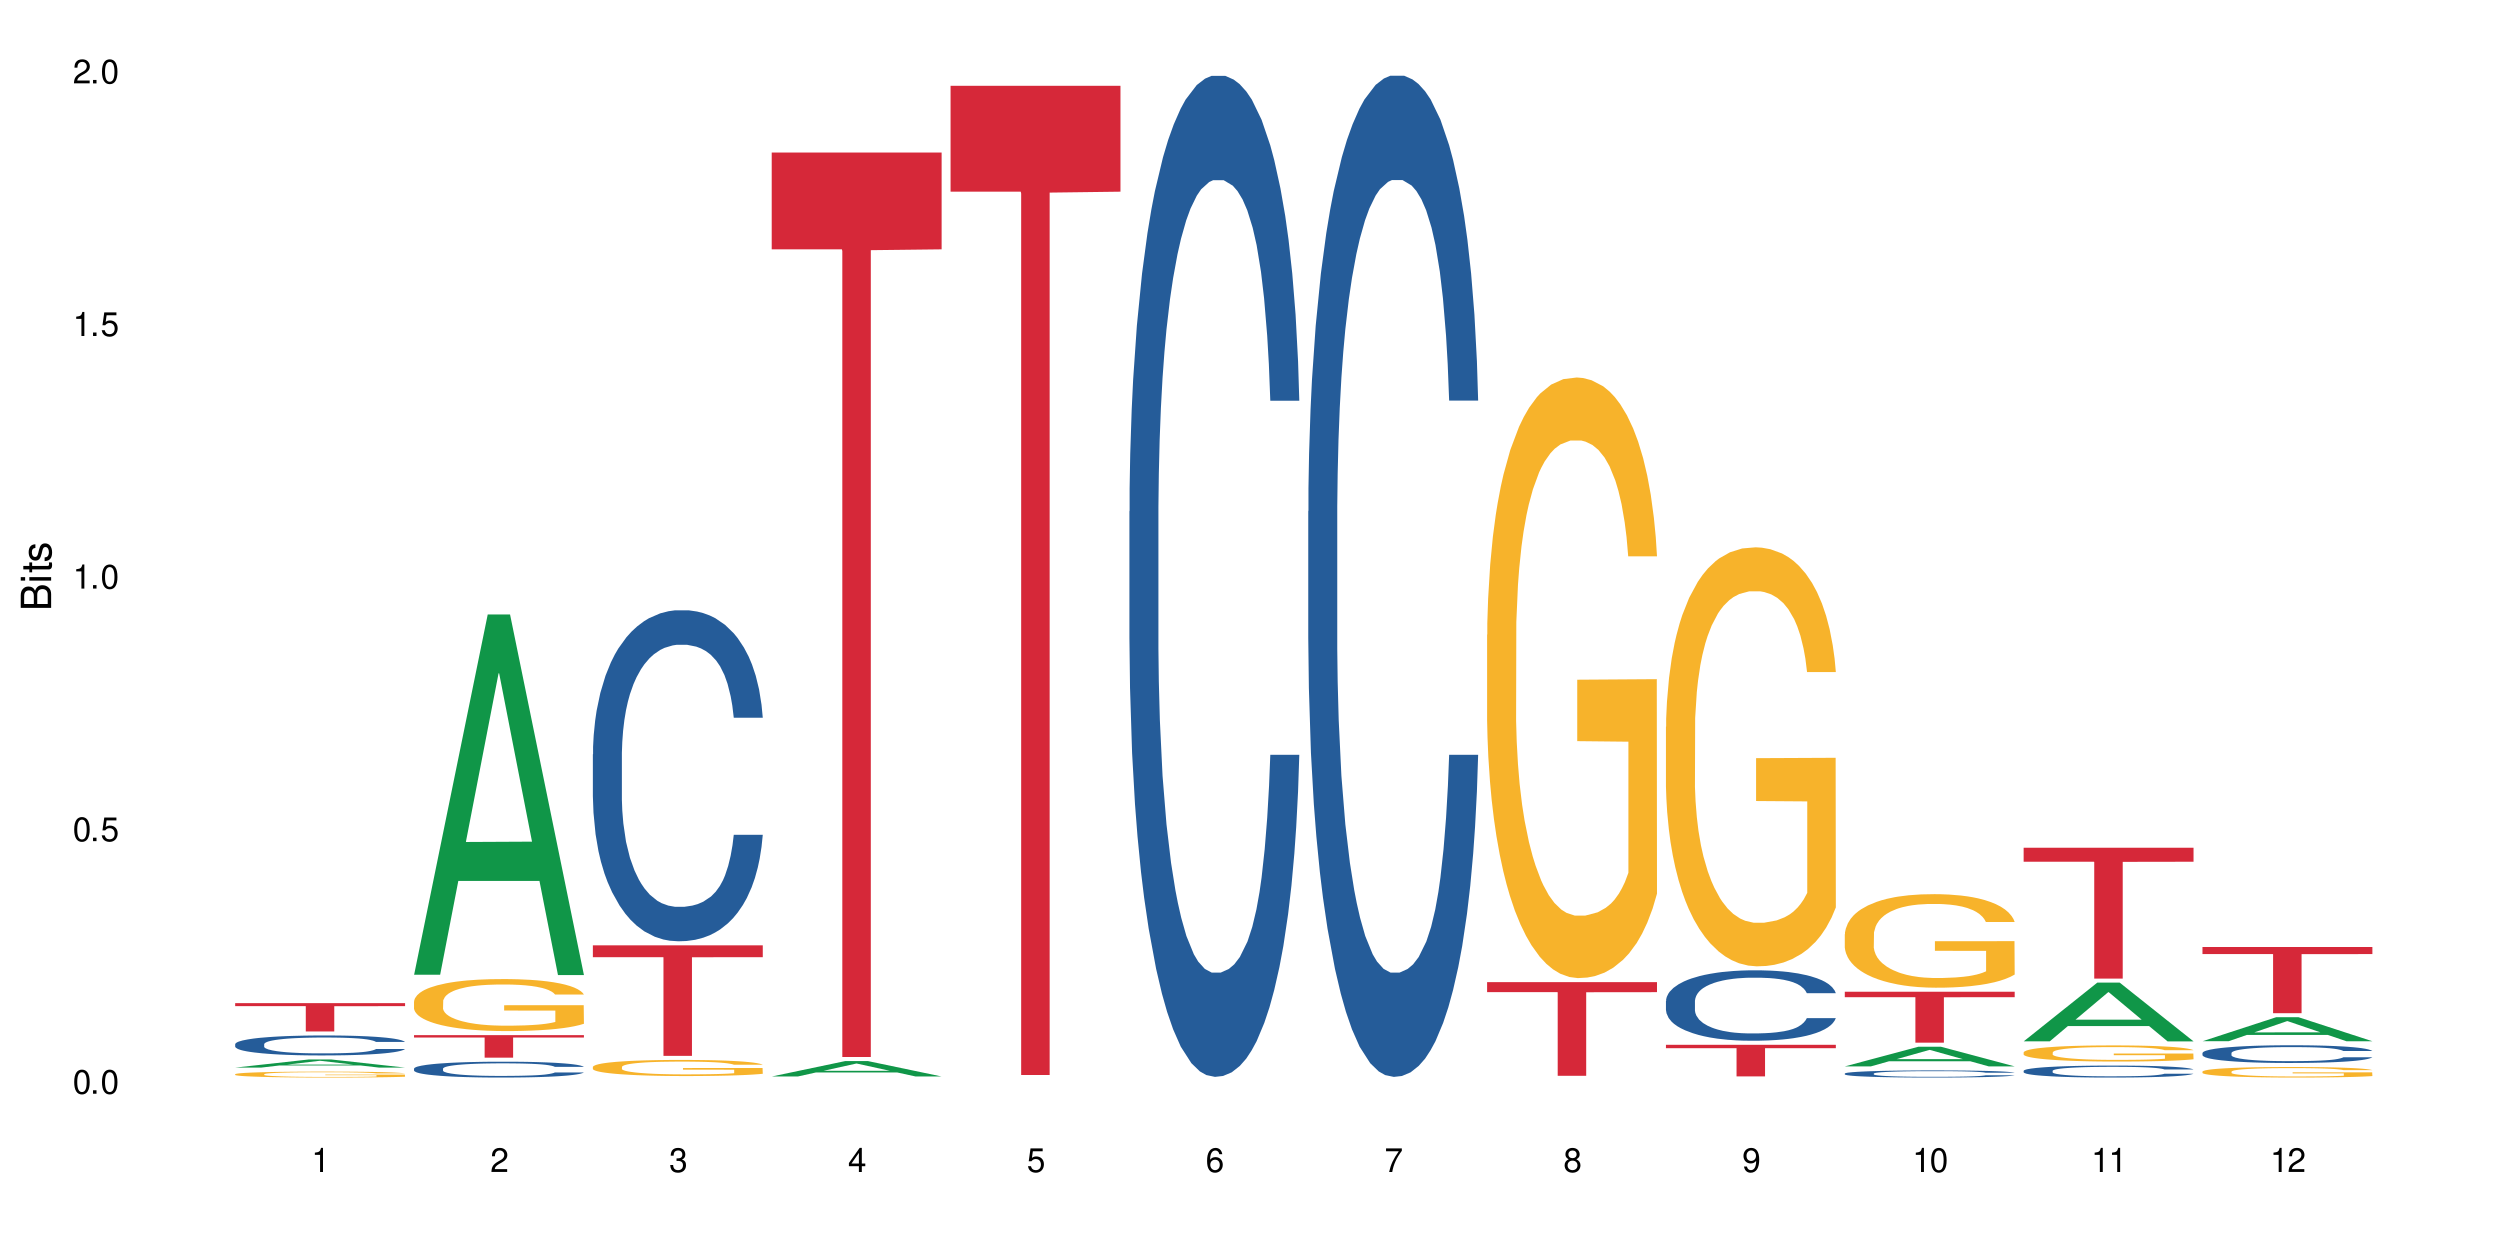 <?xml version="1.0" encoding="UTF-8"?>
<svg xmlns="http://www.w3.org/2000/svg" xmlns:xlink="http://www.w3.org/1999/xlink" width="720" height="360" viewBox="0 0 720 360">
<defs>
<g>
<g id="glyph-0-0">
</g>
<g id="glyph-0-1">
<path d="M 2.641 -6.938 C 2 -6.938 1.422 -6.656 1.078 -6.172 C 0.641 -5.562 0.406 -4.641 0.406 -3.359 C 0.406 -1.016 1.188 0.219 2.641 0.219 C 4.078 0.219 4.859 -1.016 4.859 -3.297 C 4.859 -4.641 4.656 -5.547 4.203 -6.172 C 3.844 -6.656 3.281 -6.938 2.641 -6.938 Z M 2.641 -6.188 C 3.547 -6.188 4 -5.25 4 -3.375 C 4 -1.406 3.562 -0.484 2.625 -0.484 C 1.734 -0.484 1.281 -1.438 1.281 -3.344 C 1.281 -5.25 1.734 -6.188 2.641 -6.188 Z M 2.641 -6.188 "/>
</g>
<g id="glyph-0-2">
<path d="M 1.828 -1 L 0.828 -1 L 0.828 0 L 1.828 0 Z M 1.828 -1 "/>
</g>
<g id="glyph-0-3">
<path d="M 4.562 -6.797 L 1.062 -6.797 L 0.547 -3.094 L 1.328 -3.094 C 1.719 -3.562 2.047 -3.734 2.578 -3.734 C 3.484 -3.734 4.062 -3.109 4.062 -2.094 C 4.062 -1.125 3.484 -0.531 2.578 -0.531 C 1.828 -0.531 1.375 -0.906 1.188 -1.672 L 0.328 -1.672 C 0.453 -1.109 0.547 -0.844 0.75 -0.594 C 1.125 -0.078 1.828 0.219 2.594 0.219 C 3.969 0.219 4.922 -0.781 4.922 -2.219 C 4.922 -3.562 4.031 -4.484 2.719 -4.484 C 2.25 -4.484 1.859 -4.359 1.469 -4.062 L 1.734 -5.969 L 4.562 -5.969 Z M 4.562 -6.797 "/>
</g>
<g id="glyph-0-4">
<path d="M 2.484 -4.938 L 2.484 0 L 3.328 0 L 3.328 -6.938 L 2.766 -6.938 C 2.469 -5.875 2.281 -5.734 0.984 -5.562 L 0.984 -4.938 Z M 2.484 -4.938 "/>
</g>
<g id="glyph-0-5">
<path d="M 4.859 -0.828 L 1.281 -0.828 C 1.359 -1.406 1.672 -1.781 2.5 -2.281 L 3.469 -2.828 C 4.406 -3.344 4.906 -4.062 4.906 -4.906 C 4.906 -5.484 4.672 -6.031 4.266 -6.406 C 3.859 -6.766 3.375 -6.938 2.719 -6.938 C 1.859 -6.938 1.219 -6.625 0.844 -6.031 C 0.609 -5.672 0.5 -5.234 0.484 -4.531 L 1.328 -4.531 C 1.359 -5.016 1.406 -5.281 1.531 -5.516 C 1.75 -5.938 2.188 -6.203 2.703 -6.203 C 3.469 -6.203 4.031 -5.641 4.031 -4.891 C 4.031 -4.344 3.719 -3.859 3.125 -3.516 L 2.234 -3 C 0.812 -2.172 0.406 -1.531 0.328 -0.016 L 4.859 -0.016 Z M 4.859 -0.828 "/>
</g>
<g id="glyph-0-6">
<path d="M 2.125 -3.188 L 2.578 -3.188 C 3.5 -3.188 3.984 -2.766 3.984 -1.922 C 3.984 -1.062 3.469 -0.531 2.594 -0.531 C 1.656 -0.531 1.203 -1 1.156 -2.016 L 0.312 -2.016 C 0.344 -1.453 0.438 -1.094 0.609 -0.781 C 0.953 -0.109 1.625 0.219 2.547 0.219 C 3.953 0.219 4.859 -0.625 4.859 -1.938 C 4.859 -2.828 4.516 -3.297 3.703 -3.594 C 4.344 -3.844 4.656 -4.328 4.656 -5.031 C 4.656 -6.219 3.875 -6.938 2.578 -6.938 C 1.203 -6.938 0.484 -6.172 0.453 -4.703 L 1.297 -4.703 C 1.312 -5.125 1.344 -5.359 1.453 -5.578 C 1.641 -5.969 2.062 -6.203 2.594 -6.203 C 3.344 -6.203 3.797 -5.75 3.797 -5 C 3.797 -4.516 3.609 -4.219 3.25 -4.047 C 3.016 -3.953 2.703 -3.922 2.125 -3.906 Z M 2.125 -3.188 "/>
</g>
<g id="glyph-0-7">
<path d="M 3.141 -1.672 L 3.141 0 L 3.984 0 L 3.984 -1.672 L 4.984 -1.672 L 4.984 -2.438 L 3.984 -2.438 L 3.984 -6.938 L 3.359 -6.938 L 0.266 -2.578 L 0.266 -1.672 Z M 3.141 -2.438 L 1 -2.438 L 3.141 -5.5 Z M 3.141 -2.438 "/>
</g>
<g id="glyph-0-8">
<path d="M 4.781 -5.125 C 4.609 -6.266 3.891 -6.938 2.844 -6.938 C 2.094 -6.938 1.422 -6.578 1.031 -5.953 C 0.594 -5.266 0.406 -4.422 0.406 -3.172 C 0.406 -2 0.578 -1.25 0.984 -0.641 C 1.359 -0.078 1.953 0.219 2.703 0.219 C 3.984 0.219 4.922 -0.75 4.922 -2.094 C 4.922 -3.375 4.062 -4.281 2.844 -4.281 C 2.172 -4.281 1.641 -4.031 1.281 -3.516 C 1.281 -5.234 1.828 -6.188 2.797 -6.188 C 3.391 -6.188 3.797 -5.797 3.938 -5.125 Z M 2.734 -3.531 C 3.547 -3.531 4.062 -2.953 4.062 -2.031 C 4.062 -1.156 3.484 -0.531 2.703 -0.531 C 1.922 -0.531 1.328 -1.188 1.328 -2.078 C 1.328 -2.938 1.906 -3.531 2.734 -3.531 Z M 2.734 -3.531 "/>
</g>
<g id="glyph-0-9">
<path d="M 4.984 -6.797 L 0.438 -6.797 L 0.438 -5.969 L 4.109 -5.969 C 2.5 -3.656 1.828 -2.234 1.328 0 L 2.219 0 C 2.594 -2.172 3.453 -4.047 4.984 -6.094 Z M 4.984 -6.797 "/>
</g>
<g id="glyph-0-10">
<path d="M 3.75 -3.656 C 4.469 -4.094 4.688 -4.438 4.688 -5.078 C 4.688 -6.172 3.844 -6.938 2.641 -6.938 C 1.438 -6.938 0.594 -6.172 0.594 -5.094 C 0.594 -4.438 0.812 -4.094 1.516 -3.656 C 0.734 -3.266 0.359 -2.703 0.359 -1.922 C 0.359 -0.656 1.281 0.219 2.641 0.219 C 3.984 0.219 4.922 -0.656 4.922 -1.922 C 4.922 -2.703 4.531 -3.266 3.75 -3.656 Z M 2.641 -6.188 C 3.359 -6.188 3.812 -5.75 3.812 -5.062 C 3.812 -4.406 3.344 -3.984 2.641 -3.984 C 1.922 -3.984 1.453 -4.406 1.453 -5.078 C 1.453 -5.75 1.922 -6.188 2.641 -6.188 Z M 2.641 -3.266 C 3.484 -3.266 4.062 -2.719 4.062 -1.906 C 4.062 -1.078 3.484 -0.531 2.625 -0.531 C 1.797 -0.531 1.219 -1.094 1.219 -1.906 C 1.219 -2.719 1.781 -3.266 2.641 -3.266 Z M 2.641 -3.266 "/>
</g>
<g id="glyph-0-11">
<path d="M 0.516 -1.578 C 0.672 -0.453 1.406 0.219 2.438 0.219 C 3.188 0.219 3.859 -0.141 4.266 -0.766 C 4.688 -1.453 4.891 -2.297 4.891 -3.547 C 4.891 -4.719 4.703 -5.453 4.312 -6.078 C 3.938 -6.641 3.344 -6.938 2.594 -6.938 C 1.297 -6.938 0.359 -5.969 0.359 -4.625 C 0.359 -3.344 1.234 -2.453 2.453 -2.453 C 3.094 -2.453 3.578 -2.672 4.016 -3.203 C 4 -1.484 3.469 -0.531 2.5 -0.531 C 1.906 -0.531 1.484 -0.906 1.359 -1.578 Z M 2.578 -6.203 C 3.375 -6.203 3.969 -5.531 3.969 -4.641 C 3.969 -3.797 3.391 -3.188 2.547 -3.188 C 1.734 -3.188 1.234 -3.766 1.234 -4.688 C 1.234 -5.562 1.797 -6.203 2.578 -6.203 Z M 2.578 -6.203 "/>
</g>
<g id="glyph-1-0">
</g>
<g id="glyph-1-1">
<path d="M 0 -0.953 L 0 -4.891 C 0 -5.719 -0.234 -6.344 -0.734 -6.797 C -1.188 -7.234 -1.812 -7.469 -2.5 -7.469 C -3.547 -7.469 -4.188 -7 -4.625 -5.875 C -4.984 -6.688 -5.625 -7.094 -6.531 -7.094 C -7.172 -7.094 -7.734 -6.859 -8.141 -6.391 C -8.562 -5.922 -8.75 -5.344 -8.75 -4.5 L -8.75 -0.953 Z M -4.984 -2.062 L -7.766 -2.062 L -7.766 -4.219 C -7.766 -4.844 -7.688 -5.203 -7.453 -5.5 C -7.219 -5.812 -6.859 -5.969 -6.375 -5.969 C -5.891 -5.969 -5.531 -5.812 -5.297 -5.5 C -5.062 -5.203 -4.984 -4.844 -4.984 -4.219 Z M -0.984 -2.062 L -4 -2.062 L -4 -4.781 C -4 -5.766 -3.438 -6.359 -2.484 -6.359 C -1.547 -6.359 -0.984 -5.766 -0.984 -4.781 Z M -0.984 -2.062 "/>
</g>
<g id="glyph-1-2">
<path d="M -6.281 -1.797 L -6.281 -0.797 L 0 -0.797 L 0 -1.797 Z M -8.75 -1.797 L -8.75 -0.797 L -7.484 -0.797 L -7.484 -1.797 Z M -8.75 -1.797 "/>
</g>
<g id="glyph-1-3">
<path d="M -6.281 -3.047 L -6.281 -2.016 L -8.016 -2.016 L -8.016 -1.016 L -6.281 -1.016 L -6.281 -0.172 L -5.469 -0.172 L -5.469 -1.016 L -0.719 -1.016 C -0.078 -1.016 0.281 -1.453 0.281 -2.234 C 0.281 -2.5 0.25 -2.719 0.188 -3.047 L -0.641 -3.047 C -0.609 -2.906 -0.594 -2.766 -0.594 -2.562 C -0.594 -2.141 -0.719 -2.016 -1.156 -2.016 L -5.469 -2.016 L -5.469 -3.047 Z M -6.281 -3.047 "/>
</g>
<g id="glyph-1-4">
<path d="M -4.531 -5.25 C -5.766 -5.25 -6.469 -4.422 -6.469 -2.969 C -6.469 -1.516 -5.719 -0.562 -4.547 -0.562 C -3.562 -0.562 -3.094 -1.062 -2.734 -2.562 L -2.516 -3.484 C -2.344 -4.188 -2.094 -4.469 -1.641 -4.469 C -1.047 -4.469 -0.641 -3.875 -0.641 -3 C -0.641 -2.453 -0.797 -2 -1.062 -1.75 C -1.25 -1.594 -1.422 -1.531 -1.875 -1.469 L -1.875 -0.406 C -0.422 -0.453 0.281 -1.266 0.281 -2.922 C 0.281 -4.5 -0.5 -5.516 -1.719 -5.516 C -2.656 -5.516 -3.172 -4.984 -3.469 -3.734 L -3.703 -2.766 C -3.891 -1.953 -4.156 -1.609 -4.594 -1.609 C -5.188 -1.609 -5.547 -2.125 -5.547 -2.938 C -5.547 -3.75 -5.203 -4.172 -4.531 -4.203 Z M -4.531 -5.25 "/>
</g>
</g>
</defs>
<rect x="-72" y="-36" width="864" height="432" fill="rgb(100%, 100%, 100%)" fill-opacity="1"/>
<path fill-rule="nonzero" fill="rgb(6.275%, 58.824%, 28.235%)" fill-opacity="1" d="M 67.73 307.465 L 67.785 307.461 L 88.957 305.125 L 95.387 305.125 L 116.664 307.469 L 109.188 307.469 L 103.855 306.855 L 80.488 306.855 L 75.258 307.465 L 67.73 307.465 L 82.734 306.602 L 101.711 306.602 L 92.25 305.508 L 92.145 305.508 L 92.039 305.512 L 82.684 306.602 L 82.734 306.602 Z M 67.73 307.465 "/>
<path fill-rule="nonzero" fill="rgb(14.51%, 36.078%, 60%)" fill-opacity="1" d="M 67.73 300.719 L 67.789 300.711 L 67.789 300.586 L 67.969 300.387 L 68.387 300.133 L 68.805 299.961 L 69.879 299.648 L 71.371 299.352 L 72.922 299.117 L 74.055 298.98 L 75.07 298.875 L 77.398 298.684 L 78.891 298.582 L 80.5 298.492 L 82.469 298.402 L 83.902 298.352 L 87.125 298.266 L 89.512 298.23 L 91.363 298.215 L 95.359 298.215 L 97.746 298.234 L 99.477 298.262 L 101.387 298.305 L 102.996 298.352 L 105.801 298.465 L 108.309 298.613 L 109.441 298.699 L 111.234 298.859 L 112.605 299.02 L 113.559 299.156 L 114.633 299.352 L 115.59 299.586 L 116.305 299.855 L 116.664 300.082 L 108.309 300.082 L 107.891 299.871 L 107.414 299.707 L 106.52 299.492 L 105.625 299.34 L 104.371 299.188 L 103.238 299.086 L 101.684 298.988 L 100.312 298.926 L 98.879 298.875 L 97.508 298.844 L 94.883 298.812 L 91.84 298.812 L 90.707 298.824 L 88.379 298.867 L 87.125 298.902 L 85.336 298.977 L 84.082 299.043 L 82.59 299.148 L 81.574 299.238 L 80.32 299.375 L 79.426 299.496 L 78.414 299.672 L 77.816 299.801 L 77.277 299.949 L 76.801 300.125 L 76.441 300.309 L 76.203 300.5 L 76.086 300.691 L 76.086 301.508 L 76.203 301.695 L 76.504 301.918 L 77.277 302.238 L 78.414 302.516 L 79.727 302.738 L 80.977 302.895 L 81.695 302.969 L 82.648 303.055 L 84.141 303.156 L 86.289 303.262 L 87.543 303.305 L 89.453 303.348 L 91.422 303.367 L 94.047 303.367 L 96.375 303.348 L 97.926 303.32 L 99.535 303.277 L 101.746 303.191 L 103.117 303.105 L 104.312 303.004 L 105.207 302.906 L 105.801 302.82 L 106.699 302.66 L 107.414 302.48 L 107.949 302.297 L 108.309 302.117 L 116.664 302.117 L 116.305 302.328 L 115.77 302.531 L 115.23 302.684 L 114.395 302.867 L 113.441 303.031 L 112.066 303.215 L 110.934 303.336 L 109.441 303.469 L 108.07 303.566 L 106.578 303.656 L 104.371 303.762 L 102.938 303.816 L 101.387 303.863 L 99.535 303.906 L 97.211 303.941 L 94.703 303.961 L 92.375 303.969 L 89.871 303.957 L 88.02 303.938 L 85.574 303.891 L 82.531 303.793 L 80.32 303.695 L 78.59 303.594 L 77.102 303.488 L 75.43 303.348 L 73.281 303.117 L 71.969 302.938 L 71.074 302.789 L 70.059 302.586 L 69.344 302.402 L 68.508 302.105 L 67.91 301.734 L 67.73 301.441 Z M 67.73 300.719 "/>
<path fill-rule="nonzero" fill="rgb(96.863%, 70.196%, 16.863%)" fill-opacity="1" d="M 67.73 309.359 L 67.789 309.355 L 67.789 309.324 L 68.031 309.254 L 68.625 309.16 L 69.402 309.078 L 70.238 309.016 L 70.773 308.984 L 71.668 308.938 L 72.445 308.902 L 74.414 308.832 L 76.922 308.766 L 78.293 308.738 L 79.844 308.711 L 82.051 308.684 L 83.066 308.672 L 86.172 308.645 L 89.691 308.629 L 93.57 308.625 L 95.359 308.629 L 97.805 308.633 L 101.148 308.652 L 103.059 308.668 L 104.551 308.684 L 106.102 308.703 L 108.012 308.734 L 109.801 308.77 L 111.234 308.809 L 112.664 308.855 L 113.859 308.906 L 114.871 308.961 L 115.77 309.027 L 116.305 309.082 L 116.664 309.137 L 108.367 309.137 L 107.891 309.082 L 107.355 309.039 L 106.461 308.988 L 105.562 308.949 L 104.668 308.918 L 102.996 308.879 L 101.566 308.855 L 99.777 308.832 L 98.047 308.816 L 96.074 308.809 L 94.883 308.805 L 91.719 308.805 L 88.855 308.816 L 87.184 308.828 L 85.992 308.84 L 84.32 308.863 L 83.305 308.883 L 82.707 308.895 L 80.918 308.945 L 79.727 308.988 L 79.07 309.02 L 78.234 309.066 L 77.637 309.105 L 76.98 309.168 L 76.621 309.215 L 76.145 309.324 L 76.086 309.605 L 76.266 309.664 L 76.621 309.727 L 77.102 309.785 L 77.816 309.844 L 78.531 309.891 L 79.785 309.949 L 80.859 309.992 L 81.695 310.016 L 83.305 310.059 L 83.961 310.074 L 85.512 310.102 L 87.125 310.125 L 89.094 310.141 L 90.586 310.152 L 92.973 310.16 L 96.016 310.16 L 99.598 310.148 L 101.863 310.137 L 103.414 310.125 L 104.43 310.113 L 105.684 310.098 L 106.578 310.082 L 107.414 310.062 L 108.43 310.039 L 108.43 309.664 L 93.688 309.664 L 93.688 309.488 L 116.602 309.484 L 116.664 310.098 L 115.41 310.141 L 113.859 310.18 L 112.367 310.211 L 110.816 310.238 L 108.605 310.266 L 106.816 310.285 L 104.07 310.309 L 101.566 310.32 L 98.941 310.332 L 96.613 310.336 L 91.422 310.336 L 88.797 310.324 L 86.707 310.312 L 84.797 310.297 L 82.887 310.277 L 80.5 310.242 L 78.949 310.219 L 77.34 310.184 L 75.727 310.145 L 74.297 310.102 L 73.34 310.07 L 72.387 310.031 L 71.371 309.984 L 70.418 309.934 L 69.699 309.883 L 69.043 309.828 L 68.566 309.777 L 68.09 309.707 L 67.852 309.652 L 67.73 309.602 Z M 67.73 309.359 "/>
<path fill-rule="nonzero" fill="rgb(83.922%, 15.686%, 22.353%)" fill-opacity="1" d="M 67.73 288.902 L 116.664 288.902 L 116.664 289.773 L 96.27 289.781 L 96.27 297.055 L 88.066 297.055 L 88.066 289.789 L 87.945 289.773 L 67.73 289.773 Z M 67.73 288.902 "/>
<path fill-rule="nonzero" fill="rgb(6.275%, 58.824%, 28.235%)" fill-opacity="1" d="M 119.238 280.715 L 119.289 280.617 L 140.465 176.969 L 146.895 176.969 L 168.172 280.812 L 160.695 280.812 L 155.363 253.707 L 131.996 253.707 L 126.766 280.715 L 119.238 280.715 L 134.242 242.492 L 153.219 242.395 L 143.758 193.938 L 143.652 193.84 L 143.547 194.133 L 134.191 242.395 L 134.242 242.492 Z M 119.238 280.715 "/>
<path fill-rule="nonzero" fill="rgb(14.51%, 36.078%, 60%)" fill-opacity="1" d="M 119.238 307.758 L 119.297 307.754 L 119.297 307.652 L 119.477 307.496 L 119.895 307.293 L 120.312 307.156 L 121.387 306.91 L 122.879 306.672 L 124.43 306.488 L 125.562 306.379 L 126.578 306.297 L 128.906 306.141 L 130.398 306.062 L 132.008 305.992 L 133.977 305.922 L 135.41 305.879 L 138.633 305.812 L 141.02 305.781 L 142.871 305.77 L 146.867 305.77 L 149.254 305.789 L 150.984 305.809 L 152.895 305.84 L 154.504 305.879 L 157.309 305.973 L 159.816 306.086 L 160.949 306.156 L 162.742 306.285 L 164.113 306.41 L 165.066 306.52 L 166.141 306.672 L 167.098 306.859 L 167.812 307.074 L 168.172 307.254 L 159.816 307.254 L 159.398 307.086 L 158.922 306.957 L 158.027 306.785 L 157.133 306.664 L 155.879 306.543 L 154.746 306.465 L 153.191 306.383 L 151.82 306.336 L 150.387 306.297 L 149.016 306.273 L 146.391 306.246 L 143.348 306.246 L 142.211 306.254 L 139.887 306.289 L 138.633 306.316 L 136.844 306.375 L 135.59 306.43 L 134.098 306.512 L 133.082 306.586 L 131.828 306.691 L 130.934 306.789 L 129.922 306.926 L 129.324 307.031 L 128.785 307.148 L 128.309 307.285 L 127.949 307.434 L 127.711 307.586 L 127.594 307.738 L 127.594 308.383 L 127.711 308.535 L 128.012 308.711 L 128.785 308.965 L 129.922 309.184 L 131.234 309.359 L 132.484 309.484 L 133.203 309.543 L 134.156 309.609 L 135.648 309.695 L 137.797 309.777 L 139.051 309.812 L 140.961 309.844 L 142.93 309.863 L 145.555 309.863 L 147.883 309.844 L 149.434 309.824 L 151.043 309.789 L 153.254 309.719 L 154.625 309.652 L 155.816 309.574 L 156.715 309.496 L 157.309 309.426 L 158.207 309.297 L 158.922 309.156 L 159.457 309.012 L 159.816 308.867 L 168.172 308.867 L 167.812 309.035 L 167.277 309.199 L 166.738 309.32 L 165.902 309.465 L 164.949 309.594 L 163.574 309.742 L 162.441 309.836 L 160.949 309.941 L 159.578 310.02 L 158.086 310.09 L 155.879 310.176 L 154.445 310.215 L 152.895 310.254 L 151.043 310.289 L 148.719 310.316 L 146.211 310.332 L 143.883 310.336 L 141.379 310.328 L 139.527 310.312 L 137.082 310.273 L 134.039 310.199 L 131.828 310.121 L 130.098 310.043 L 128.605 309.957 L 126.938 309.844 L 124.789 309.66 L 123.477 309.52 L 122.582 309.402 L 121.566 309.238 L 120.852 309.094 L 120.016 308.859 L 119.418 308.562 L 119.238 308.332 Z M 119.238 307.758 "/>
<path fill-rule="nonzero" fill="rgb(96.863%, 70.196%, 16.863%)" fill-opacity="1" d="M 119.238 288.387 L 119.297 288.371 L 119.297 288.098 L 119.535 287.484 L 120.133 286.637 L 120.91 285.938 L 121.746 285.391 L 122.281 285.102 L 123.176 284.691 L 123.953 284.391 L 125.922 283.777 L 128.43 283.203 L 129.801 282.957 L 131.352 282.723 L 133.559 282.465 L 134.574 282.367 L 137.676 282.148 L 141.199 282.012 L 145.078 281.973 L 146.867 281.984 L 149.312 282.039 L 152.656 282.191 L 154.566 282.328 L 156.059 282.465 L 157.609 282.641 L 159.52 282.914 L 161.309 283.242 L 162.742 283.57 L 164.172 283.98 L 165.367 284.418 L 166.379 284.898 L 167.277 285.473 L 167.812 285.953 L 168.172 286.43 L 159.875 286.43 L 159.398 285.953 L 158.863 285.582 L 157.965 285.129 L 157.07 284.801 L 156.176 284.543 L 154.504 284.188 L 153.074 283.969 L 151.281 283.777 L 149.551 283.652 L 147.582 283.57 L 146.391 283.543 L 143.227 283.543 L 140.363 283.641 L 138.691 283.75 L 137.5 283.859 L 135.828 284.062 L 134.812 284.227 L 134.215 284.336 L 132.426 284.762 L 131.234 285.145 L 130.578 285.406 L 129.742 285.816 L 129.145 286.184 L 128.488 286.73 L 128.129 287.141 L 127.652 288.07 L 127.594 290.535 L 127.773 291.055 L 128.129 291.613 L 128.605 292.105 L 129.324 292.629 L 130.039 293.023 L 131.293 293.559 L 132.367 293.914 L 133.203 294.145 L 134.812 294.516 L 135.469 294.637 L 137.02 294.883 L 138.633 295.074 L 140.602 295.238 L 142.094 295.32 L 144.48 295.391 L 147.523 295.391 L 151.105 295.309 L 153.371 295.199 L 154.922 295.09 L 155.938 294.992 L 157.191 294.844 L 158.086 294.707 L 158.922 294.555 L 159.938 294.324 L 159.938 291.055 L 145.195 291.039 L 145.195 289.508 L 168.109 289.496 L 168.172 294.844 L 166.918 295.211 L 165.367 295.566 L 163.875 295.84 L 162.324 296.074 L 160.113 296.336 L 158.324 296.5 L 155.578 296.691 L 153.074 296.812 L 150.449 296.895 L 148.121 296.938 L 145.375 296.949 L 142.93 296.922 L 140.305 296.84 L 138.215 296.73 L 136.305 296.594 L 134.395 296.418 L 132.008 296.129 L 130.457 295.895 L 128.848 295.609 L 127.234 295.266 L 125.801 294.898 L 124.848 294.609 L 123.895 294.281 L 122.879 293.871 L 121.926 293.406 L 121.207 292.984 L 120.551 292.504 L 120.074 292.051 L 119.598 291.438 L 119.359 290.945 L 119.238 290.52 Z M 119.238 288.387 "/>
<path fill-rule="nonzero" fill="rgb(83.922%, 15.686%, 22.353%)" fill-opacity="1" d="M 119.238 298.109 L 168.172 298.109 L 168.172 298.805 L 147.777 298.812 L 147.777 304.613 L 139.574 304.613 L 139.574 298.816 L 139.453 298.805 L 119.238 298.805 Z M 119.238 298.109 "/>
<path fill-rule="nonzero" fill="rgb(14.51%, 36.078%, 60%)" fill-opacity="1" d="M 170.746 217.25 L 170.805 217.16 L 170.805 215.07 L 170.984 211.758 L 171.402 207.578 L 171.82 204.703 L 172.895 199.562 L 174.387 194.594 L 175.938 190.762 L 177.07 188.496 L 178.086 186.754 L 180.414 183.527 L 181.906 181.875 L 183.516 180.391 L 185.484 178.91 L 186.918 178.039 L 190.141 176.645 L 192.527 176.035 L 194.375 175.773 L 198.375 175.773 L 200.762 176.121 L 202.492 176.559 L 204.402 177.254 L 206.012 178.039 L 208.816 179.957 L 211.324 182.395 L 212.457 183.789 L 214.25 186.492 L 215.621 189.105 L 216.574 191.371 L 217.648 194.594 L 218.605 198.516 L 219.32 202.957 L 219.68 206.707 L 211.324 206.707 L 210.906 203.219 L 210.43 200.52 L 209.535 196.945 L 208.641 194.422 L 207.387 191.895 L 206.25 190.238 L 204.699 188.582 L 203.328 187.535 L 201.895 186.754 L 200.523 186.23 L 197.898 185.707 L 194.855 185.707 L 193.719 185.883 L 191.395 186.578 L 190.141 187.188 L 188.352 188.406 L 187.098 189.539 L 185.605 191.285 L 184.59 192.766 L 183.336 195.031 L 182.441 197.035 L 181.426 199.91 L 180.832 202.086 L 180.293 204.527 L 179.816 207.402 L 179.457 210.453 L 179.219 213.676 L 179.102 216.812 L 179.102 230.316 L 179.219 233.453 L 179.52 237.113 L 180.293 242.43 L 181.426 247.047 L 182.742 250.707 L 183.992 253.32 L 184.711 254.539 L 185.664 255.934 L 187.156 257.676 L 189.305 259.418 L 190.559 260.117 L 192.469 260.812 L 194.438 261.164 L 197.062 261.164 L 199.391 260.812 L 200.941 260.379 L 202.551 259.68 L 204.762 258.199 L 206.133 256.805 L 207.324 255.148 L 208.223 253.496 L 208.816 252.102 L 209.711 249.398 L 210.43 246.438 L 210.965 243.387 L 211.324 240.426 L 219.68 240.426 L 219.32 243.91 L 218.785 247.309 L 218.246 249.836 L 217.41 252.887 L 216.457 255.586 L 215.082 258.637 L 213.949 260.641 L 212.457 262.816 L 211.086 264.473 L 209.594 265.953 L 207.387 267.695 L 205.953 268.566 L 204.402 269.352 L 202.551 270.051 L 200.227 270.66 L 197.719 271.008 L 195.391 271.094 L 192.887 270.922 L 191.035 270.574 L 188.59 269.789 L 185.547 268.219 L 183.336 266.562 L 181.605 264.91 L 180.113 263.168 L 178.445 260.812 L 176.297 256.98 L 174.984 254.016 L 174.086 251.578 L 173.074 248.18 L 172.355 245.129 L 171.523 240.25 L 170.926 234.066 L 170.746 229.273 Z M 170.746 217.25 "/>
<path fill-rule="nonzero" fill="rgb(96.863%, 70.196%, 16.863%)" fill-opacity="1" d="M 170.746 307.246 L 170.805 307.242 L 170.805 307.156 L 171.043 306.969 L 171.641 306.703 L 172.418 306.488 L 173.254 306.316 L 173.789 306.23 L 174.684 306.102 L 175.461 306.008 L 177.43 305.816 L 179.938 305.641 L 181.309 305.562 L 182.859 305.492 L 185.066 305.41 L 186.082 305.383 L 189.184 305.312 L 192.707 305.27 L 196.586 305.258 L 198.375 305.262 L 200.82 305.281 L 204.164 305.324 L 206.074 305.367 L 207.566 305.41 L 209.117 305.465 L 211.027 305.551 L 212.816 305.652 L 214.25 305.754 L 215.68 305.883 L 216.875 306.016 L 217.887 306.164 L 218.785 306.344 L 219.32 306.492 L 219.68 306.641 L 211.383 306.641 L 210.906 306.492 L 210.371 306.379 L 209.473 306.238 L 208.578 306.137 L 207.684 306.055 L 206.012 305.945 L 204.582 305.879 L 202.789 305.816 L 201.059 305.781 L 199.09 305.754 L 197.898 305.746 L 194.734 305.746 L 191.871 305.777 L 190.199 305.809 L 189.008 305.844 L 187.336 305.906 L 186.32 305.957 L 185.723 305.992 L 183.934 306.125 L 182.742 306.242 L 182.086 306.324 L 181.25 306.449 L 180.652 306.562 L 179.996 306.734 L 179.637 306.859 L 179.16 307.148 L 179.102 307.914 L 179.281 308.074 L 179.637 308.246 L 180.113 308.398 L 180.832 308.562 L 181.547 308.684 L 182.801 308.848 L 183.875 308.961 L 184.711 309.031 L 186.32 309.145 L 186.977 309.184 L 188.527 309.262 L 190.141 309.32 L 192.109 309.371 L 193.602 309.398 L 195.988 309.418 L 199.031 309.418 L 202.613 309.391 L 204.879 309.359 L 206.43 309.324 L 207.445 309.293 L 208.699 309.25 L 209.594 309.207 L 210.43 309.16 L 211.445 309.086 L 211.445 308.074 L 196.703 308.07 L 196.703 307.594 L 219.617 307.59 L 219.68 309.25 L 218.426 309.363 L 216.875 309.473 L 215.383 309.559 L 213.832 309.629 L 211.621 309.711 L 209.832 309.762 L 207.086 309.82 L 204.582 309.859 L 201.957 309.883 L 199.629 309.898 L 196.883 309.902 L 194.438 309.895 L 191.812 309.867 L 189.723 309.832 L 187.812 309.789 L 185.902 309.734 L 183.516 309.648 L 181.965 309.574 L 180.355 309.484 L 178.742 309.379 L 177.309 309.266 L 176.355 309.176 L 175.402 309.074 L 174.387 308.945 L 173.43 308.805 L 172.715 308.672 L 172.059 308.523 L 171.582 308.383 L 171.105 308.191 L 170.867 308.039 L 170.746 307.91 Z M 170.746 307.246 "/>
<path fill-rule="nonzero" fill="rgb(83.922%, 15.686%, 22.353%)" fill-opacity="1" d="M 170.746 272.254 L 219.68 272.254 L 219.68 275.664 L 199.285 275.691 L 199.285 304.098 L 191.078 304.098 L 191.078 275.723 L 190.961 275.664 L 170.746 275.664 Z M 170.746 272.254 "/>
<path fill-rule="nonzero" fill="rgb(6.275%, 58.824%, 28.235%)" fill-opacity="1" d="M 222.254 310.027 L 222.305 310.023 L 243.48 305.578 L 249.91 305.578 L 271.188 310.031 L 263.711 310.031 L 258.379 308.867 L 235.008 308.867 L 229.781 310.027 L 222.254 310.027 L 237.258 308.387 L 256.234 308.383 L 246.773 306.305 L 246.668 306.301 L 246.562 306.312 L 237.207 308.383 L 237.258 308.387 Z M 222.254 310.027 "/>
<path fill-rule="nonzero" fill="rgb(83.922%, 15.686%, 22.353%)" fill-opacity="1" d="M 222.254 43.922 L 271.188 43.922 L 271.188 71.809 L 250.793 72.051 L 250.793 304.418 L 242.586 304.418 L 242.586 72.297 L 242.469 71.809 L 222.254 71.809 Z M 222.254 43.922 "/>
<path fill-rule="nonzero" fill="rgb(83.922%, 15.686%, 22.353%)" fill-opacity="1" d="M 273.762 24.707 L 322.695 24.707 L 322.695 55.203 L 302.301 55.469 L 302.301 309.594 L 294.094 309.594 L 294.094 55.738 L 293.977 55.203 L 273.762 55.203 Z M 273.762 24.707 "/>
<path fill-rule="nonzero" fill="rgb(14.51%, 36.078%, 60%)" fill-opacity="1" d="M 325.27 147.289 L 325.328 147.027 L 325.328 140.703 L 325.508 130.688 L 325.926 118.039 L 326.344 109.344 L 327.418 93.797 L 328.91 78.777 L 330.461 67.18 L 331.594 60.328 L 332.609 55.059 L 334.938 45.309 L 336.43 40.301 L 338.039 35.824 L 340.008 31.344 L 341.441 28.707 L 344.664 24.492 L 347.051 22.648 L 348.898 21.855 L 352.898 21.855 L 355.285 22.91 L 357.016 24.227 L 358.926 26.336 L 360.535 28.707 L 363.34 34.504 L 365.848 41.883 L 366.98 46.102 L 368.77 54.27 L 370.145 62.176 L 371.098 69.027 L 372.172 78.777 L 373.129 90.633 L 373.844 104.074 L 374.199 115.402 L 365.848 115.402 L 365.43 104.863 L 364.953 96.695 L 364.055 85.891 L 363.16 78.25 L 361.91 70.605 L 360.773 65.602 L 359.223 60.594 L 357.852 57.43 L 356.418 55.059 L 355.047 53.477 L 352.422 51.898 L 349.379 51.898 L 348.242 52.426 L 345.914 54.531 L 344.664 56.375 L 342.871 60.066 L 341.621 63.492 L 340.129 68.762 L 339.113 73.242 L 337.859 80.094 L 336.965 86.152 L 335.949 94.852 L 335.355 101.438 L 334.816 108.816 L 334.34 117.512 L 333.98 126.734 L 333.742 136.484 L 333.625 145.973 L 333.625 186.816 L 333.742 196.305 L 334.039 207.371 L 334.816 223.445 L 335.949 237.41 L 337.262 248.48 L 338.516 256.387 L 339.234 260.074 L 340.188 264.289 L 341.68 269.562 L 343.828 274.832 L 345.082 276.938 L 346.988 279.047 L 348.961 280.102 L 351.586 280.102 L 353.914 279.047 L 355.465 277.73 L 357.074 275.621 L 359.281 271.141 L 360.656 266.926 L 361.848 261.918 L 362.742 256.91 L 363.34 252.695 L 364.234 244.527 L 364.953 235.566 L 365.488 226.344 L 365.848 217.383 L 374.199 217.383 L 373.844 227.926 L 373.305 238.203 L 372.77 245.844 L 371.934 255.066 L 370.98 263.238 L 369.605 272.461 L 368.473 278.52 L 366.98 285.109 L 365.609 290.113 L 364.117 294.594 L 361.91 299.863 L 360.477 302.5 L 358.926 304.871 L 357.074 306.98 L 354.746 308.824 L 352.242 309.879 L 349.914 310.141 L 347.406 309.613 L 345.559 308.562 L 343.109 306.188 L 340.066 301.445 L 337.859 296.438 L 336.129 291.434 L 334.637 286.164 L 332.965 279.047 L 330.82 267.453 L 329.504 258.492 L 328.609 251.113 L 327.598 240.836 L 326.879 231.613 L 326.043 216.859 L 325.449 198.148 L 325.27 183.656 Z M 325.27 147.289 "/>
<path fill-rule="nonzero" fill="rgb(14.51%, 36.078%, 60%)" fill-opacity="1" d="M 376.777 147.27 L 376.836 147.004 L 376.836 140.68 L 377.016 130.664 L 377.434 118.012 L 377.852 109.316 L 378.926 93.766 L 380.418 78.742 L 381.969 67.145 L 383.102 60.293 L 384.117 55.023 L 386.445 45.27 L 387.934 40.262 L 389.547 35.781 L 391.516 31.301 L 392.949 28.668 L 396.172 24.449 L 398.559 22.605 L 400.406 21.812 L 404.406 21.812 L 406.793 22.867 L 408.523 24.188 L 410.434 26.293 L 412.043 28.668 L 414.848 34.465 L 417.355 41.844 L 418.488 46.062 L 420.277 54.23 L 421.652 62.137 L 422.605 68.992 L 423.68 78.742 L 424.633 90.602 L 425.352 104.043 L 425.707 115.379 L 417.355 115.379 L 416.938 104.836 L 416.461 96.664 L 415.562 85.859 L 414.668 78.215 L 413.414 70.574 L 412.281 65.566 L 410.73 60.559 L 409.359 57.395 L 407.926 55.023 L 406.555 53.441 L 403.93 51.859 L 400.883 51.859 L 399.75 52.387 L 397.422 54.496 L 396.172 56.34 L 394.379 60.031 L 393.129 63.457 L 391.637 68.727 L 390.621 73.207 L 389.367 80.062 L 388.473 86.121 L 387.457 94.82 L 386.859 101.41 L 386.324 108.789 L 385.848 117.484 L 385.488 126.711 L 385.25 136.461 L 385.129 145.949 L 385.129 186.801 L 385.25 196.289 L 385.547 207.359 L 386.324 223.438 L 387.457 237.406 L 388.77 248.477 L 390.023 256.383 L 390.738 260.074 L 391.695 264.289 L 393.188 269.562 L 395.336 274.832 L 396.59 276.941 L 398.496 279.051 L 400.469 280.102 L 403.094 280.102 L 405.418 279.051 L 406.973 277.73 L 408.582 275.621 L 410.789 271.141 L 412.164 266.926 L 413.355 261.918 L 414.25 256.91 L 414.848 252.691 L 415.742 244.523 L 416.461 235.562 L 416.996 226.336 L 417.355 217.375 L 425.707 217.375 L 425.352 227.918 L 424.812 238.195 L 424.277 245.84 L 423.441 255.066 L 422.484 263.234 L 421.113 272.461 L 419.98 278.523 L 418.488 285.109 L 417.117 290.117 L 415.625 294.598 L 413.414 299.871 L 411.984 302.504 L 410.434 304.879 L 408.582 306.984 L 406.254 308.832 L 403.75 309.887 L 401.422 310.148 L 398.914 309.621 L 397.066 308.566 L 394.617 306.195 L 391.574 301.453 L 389.367 296.445 L 387.637 291.438 L 386.145 286.164 L 384.473 279.051 L 382.324 267.453 L 381.012 258.492 L 380.117 251.113 L 379.105 240.832 L 378.387 231.609 L 377.551 216.848 L 376.957 198.137 L 376.777 183.641 Z M 376.777 147.27 "/>
<path fill-rule="nonzero" fill="rgb(96.863%, 70.196%, 16.863%)" fill-opacity="1" d="M 428.285 182.805 L 428.344 182.645 L 428.344 179.484 L 428.582 172.379 L 429.18 162.582 L 429.953 154.527 L 430.789 148.207 L 431.328 144.891 L 432.223 140.148 L 433 136.676 L 434.969 129.566 L 437.473 122.93 L 438.848 120.086 L 440.398 117.402 L 442.605 114.402 L 443.621 113.293 L 446.723 110.766 L 450.242 109.188 L 454.121 108.715 L 455.914 108.871 L 458.359 109.504 L 461.703 111.242 L 463.609 112.82 L 465.102 114.402 L 466.652 116.453 L 468.562 119.613 L 470.355 123.406 L 471.785 127.195 L 473.219 131.938 L 474.41 136.992 L 475.426 142.52 L 476.32 149.156 L 476.859 154.684 L 477.215 160.215 L 468.922 160.215 L 468.445 154.684 L 467.906 150.418 L 467.012 145.207 L 466.117 141.414 L 465.223 138.414 L 463.551 134.305 L 462.117 131.777 L 460.328 129.566 L 458.598 128.145 L 456.629 127.195 L 455.434 126.879 L 452.273 126.879 L 449.41 127.988 L 447.738 129.25 L 446.543 130.516 L 444.875 132.883 L 443.859 134.777 L 443.262 136.043 L 441.473 140.941 L 440.277 145.363 L 439.621 148.363 L 438.785 153.105 L 438.191 157.371 L 437.535 163.688 L 437.176 168.426 L 436.699 179.168 L 436.637 207.605 L 436.816 213.609 L 437.176 220.086 L 437.652 225.773 L 438.367 231.773 L 439.086 236.355 L 440.34 242.516 L 441.414 246.625 L 442.246 249.309 L 443.859 253.574 L 444.516 254.996 L 446.066 257.84 L 447.68 260.051 L 449.648 261.949 L 451.141 262.895 L 453.527 263.688 L 456.57 263.688 L 460.148 262.738 L 462.418 261.473 L 463.969 260.211 L 464.984 259.105 L 466.238 257.367 L 467.133 255.785 L 467.969 254.051 L 468.98 251.363 L 468.98 213.609 L 454.242 213.449 L 454.242 195.758 L 477.156 195.598 L 477.215 257.367 L 475.965 261.633 L 474.41 265.738 L 472.918 268.898 L 471.367 271.586 L 469.16 274.586 L 467.371 276.48 L 464.625 278.691 L 462.117 280.113 L 459.492 281.062 L 457.164 281.535 L 454.422 281.695 L 451.973 281.379 L 449.348 280.43 L 447.262 279.168 L 445.352 277.586 L 443.441 275.535 L 441.055 272.215 L 439.504 269.531 L 437.891 266.215 L 436.281 262.266 L 434.848 258 L 433.895 254.68 L 432.938 250.891 L 431.926 246.152 L 430.969 240.781 L 430.254 235.883 L 429.598 230.352 L 429.121 225.141 L 428.641 218.031 L 428.402 212.344 L 428.285 207.445 Z M 428.285 182.805 "/>
<path fill-rule="nonzero" fill="rgb(83.922%, 15.686%, 22.353%)" fill-opacity="1" d="M 428.285 282.855 L 477.215 282.855 L 477.215 285.742 L 456.824 285.766 L 456.824 309.836 L 448.617 309.836 L 448.617 285.793 L 448.5 285.742 L 428.285 285.742 Z M 428.285 282.855 "/>
<path fill-rule="nonzero" fill="rgb(14.51%, 36.078%, 60%)" fill-opacity="1" d="M 479.793 288.285 L 479.852 288.27 L 479.852 287.824 L 480.031 287.117 L 480.449 286.23 L 480.867 285.617 L 481.941 284.523 L 483.434 283.469 L 484.984 282.652 L 486.117 282.172 L 487.133 281.801 L 489.457 281.113 L 490.949 280.762 L 492.562 280.449 L 494.531 280.133 L 495.965 279.945 L 499.184 279.652 L 501.574 279.52 L 503.422 279.465 L 507.422 279.465 L 509.809 279.539 L 511.539 279.633 L 513.449 279.781 L 515.059 279.945 L 517.863 280.355 L 520.371 280.875 L 521.504 281.172 L 523.293 281.746 L 524.668 282.301 L 525.621 282.781 L 526.695 283.469 L 527.648 284.301 L 528.367 285.246 L 528.723 286.043 L 520.371 286.043 L 519.953 285.305 L 519.473 284.727 L 518.578 283.969 L 517.684 283.43 L 516.43 282.895 L 515.297 282.543 L 513.746 282.188 L 512.375 281.969 L 510.941 281.801 L 509.57 281.688 L 506.941 281.578 L 503.898 281.578 L 502.766 281.613 L 500.438 281.762 L 499.184 281.895 L 497.395 282.152 L 496.141 282.395 L 494.648 282.766 L 493.637 283.078 L 492.383 283.562 L 491.488 283.988 L 490.473 284.598 L 489.875 285.062 L 489.34 285.582 L 488.863 286.191 L 488.504 286.84 L 488.266 287.527 L 488.145 288.195 L 488.145 291.066 L 488.266 291.734 L 488.562 292.512 L 489.34 293.641 L 490.473 294.625 L 491.785 295.402 L 493.039 295.957 L 493.754 296.219 L 494.711 296.516 L 496.203 296.887 L 498.352 297.258 L 499.602 297.406 L 501.512 297.551 L 503.48 297.625 L 506.109 297.625 L 508.434 297.551 L 509.988 297.461 L 511.598 297.312 L 513.805 296.996 L 515.18 296.699 L 516.371 296.348 L 517.266 295.996 L 517.863 295.699 L 518.758 295.125 L 519.473 294.496 L 520.012 293.848 L 520.371 293.215 L 528.723 293.215 L 528.367 293.957 L 527.828 294.68 L 527.293 295.219 L 526.457 295.867 L 525.5 296.441 L 524.129 297.09 L 522.996 297.516 L 521.504 297.98 L 520.133 298.332 L 518.641 298.645 L 516.43 299.016 L 515 299.203 L 513.449 299.367 L 511.598 299.516 L 509.27 299.648 L 506.766 299.723 L 504.438 299.738 L 501.93 299.703 L 500.082 299.629 L 497.633 299.461 L 494.59 299.129 L 492.383 298.777 L 490.652 298.422 L 489.16 298.055 L 487.488 297.551 L 485.34 296.738 L 484.027 296.105 L 483.133 295.59 L 482.117 294.867 L 481.402 294.219 L 480.566 293.18 L 479.969 291.863 L 479.793 290.844 Z M 479.793 288.285 "/>
<path fill-rule="nonzero" fill="rgb(96.863%, 70.196%, 16.863%)" fill-opacity="1" d="M 479.793 209.312 L 479.852 209.203 L 479.852 207 L 480.09 202.039 L 480.688 195.207 L 481.461 189.586 L 482.297 185.18 L 482.836 182.863 L 483.73 179.559 L 484.504 177.133 L 486.477 172.172 L 488.98 167.543 L 490.355 165.562 L 491.906 163.688 L 494.113 161.594 L 495.129 160.82 L 498.23 159.059 L 501.75 157.957 L 505.629 157.625 L 507.422 157.734 L 509.867 158.176 L 513.207 159.391 L 515.117 160.492 L 516.609 161.594 L 518.16 163.027 L 520.07 165.23 L 521.863 167.875 L 523.293 170.52 L 524.727 173.828 L 525.918 177.352 L 526.934 181.211 L 527.828 185.84 L 528.367 189.695 L 528.723 193.555 L 520.43 193.555 L 519.953 189.695 L 519.414 186.723 L 518.52 183.086 L 517.625 180.438 L 516.73 178.344 L 515.059 175.48 L 513.625 173.715 L 511.836 172.172 L 510.105 171.18 L 508.137 170.52 L 506.941 170.301 L 503.781 170.301 L 500.918 171.07 L 499.246 171.953 L 498.051 172.836 L 496.383 174.488 L 495.367 175.809 L 494.77 176.691 L 492.98 180.109 L 491.785 183.195 L 491.129 185.289 L 490.293 188.594 L 489.699 191.57 L 489.043 195.98 L 488.684 199.285 L 488.207 206.781 L 488.145 226.617 L 488.324 230.805 L 488.684 235.324 L 489.16 239.293 L 489.875 243.48 L 490.594 246.676 L 491.844 250.973 L 492.918 253.84 L 493.754 255.715 L 495.367 258.688 L 496.023 259.68 L 497.574 261.664 L 499.184 263.207 L 501.156 264.531 L 502.648 265.191 L 505.035 265.742 L 508.078 265.742 L 511.656 265.082 L 513.926 264.199 L 515.477 263.316 L 516.492 262.547 L 517.742 261.336 L 518.641 260.23 L 519.473 259.02 L 520.488 257.145 L 520.488 230.805 L 505.75 230.695 L 505.75 218.352 L 528.664 218.242 L 528.723 261.336 L 527.473 264.309 L 525.918 267.176 L 524.426 269.379 L 522.875 271.254 L 520.668 273.348 L 518.879 274.668 L 516.133 276.211 L 513.625 277.203 L 511 277.867 L 508.672 278.195 L 505.93 278.305 L 503.48 278.086 L 500.855 277.426 L 498.77 276.543 L 496.859 275.441 L 494.949 274.008 L 492.562 271.695 L 491.012 269.82 L 489.398 267.504 L 487.789 264.75 L 486.355 261.773 L 485.402 259.461 L 484.445 256.816 L 483.434 253.508 L 482.477 249.762 L 481.762 246.344 L 481.105 242.488 L 480.629 238.852 L 480.148 233.891 L 479.91 229.926 L 479.793 226.508 Z M 479.793 209.312 "/>
<path fill-rule="nonzero" fill="rgb(83.922%, 15.686%, 22.353%)" fill-opacity="1" d="M 479.793 300.898 L 528.723 300.898 L 528.723 301.875 L 508.332 301.883 L 508.332 310.008 L 500.125 310.008 L 500.125 301.891 L 500.008 301.875 L 479.793 301.875 Z M 479.793 300.898 "/>
<path fill-rule="nonzero" fill="rgb(6.275%, 58.824%, 28.235%)" fill-opacity="1" d="M 531.301 307.117 L 531.352 307.109 L 552.523 301.453 L 558.953 301.453 L 580.23 307.121 L 572.754 307.121 L 567.422 305.641 L 544.055 305.641 L 538.828 307.117 L 531.301 307.117 L 546.305 305.031 L 565.281 305.023 L 555.816 302.379 L 555.715 302.375 L 555.609 302.391 L 546.25 305.023 L 546.305 305.031 Z M 531.301 307.117 "/>
<path fill-rule="nonzero" fill="rgb(14.51%, 36.078%, 60%)" fill-opacity="1" d="M 531.301 309.176 L 531.359 309.172 L 531.359 309.129 L 531.539 309.059 L 531.957 308.965 L 532.375 308.906 L 533.449 308.793 L 534.938 308.688 L 536.492 308.605 L 537.625 308.555 L 538.641 308.516 L 540.965 308.449 L 542.457 308.41 L 544.07 308.379 L 546.039 308.348 L 547.473 308.328 L 550.691 308.301 L 553.078 308.285 L 554.93 308.281 L 558.93 308.281 L 561.316 308.289 L 563.047 308.297 L 564.953 308.312 L 566.566 308.328 L 569.371 308.371 L 571.879 308.422 L 573.012 308.453 L 574.801 308.512 L 576.172 308.566 L 577.129 308.617 L 578.203 308.688 L 579.156 308.77 L 579.875 308.867 L 580.23 308.949 L 571.879 308.949 L 571.461 308.871 L 570.98 308.812 L 570.086 308.738 L 569.191 308.684 L 567.938 308.629 L 566.805 308.594 L 565.254 308.555 L 563.883 308.535 L 562.449 308.516 L 561.078 308.504 L 558.449 308.496 L 555.406 308.496 L 554.273 308.5 L 551.945 308.512 L 550.691 308.527 L 548.902 308.555 L 547.648 308.578 L 546.156 308.613 L 545.145 308.648 L 543.891 308.695 L 542.996 308.738 L 541.98 308.801 L 541.383 308.848 L 540.848 308.902 L 540.371 308.961 L 540.012 309.027 L 539.773 309.098 L 539.652 309.164 L 539.652 309.457 L 539.773 309.523 L 540.07 309.605 L 540.848 309.719 L 541.98 309.82 L 543.293 309.898 L 544.547 309.953 L 545.262 309.98 L 546.219 310.012 L 547.711 310.047 L 549.859 310.086 L 551.109 310.102 L 553.02 310.117 L 554.988 310.125 L 557.613 310.125 L 559.941 310.117 L 561.492 310.105 L 563.105 310.09 L 565.312 310.059 L 566.688 310.027 L 567.879 309.992 L 568.773 309.957 L 569.371 309.926 L 570.266 309.871 L 570.98 309.805 L 571.52 309.738 L 571.879 309.676 L 580.23 309.676 L 579.875 309.75 L 579.336 309.824 L 578.801 309.879 L 577.965 309.945 L 577.008 310.004 L 575.637 310.07 L 574.504 310.113 L 573.012 310.16 L 571.637 310.195 L 570.148 310.227 L 567.938 310.266 L 566.508 310.281 L 564.953 310.301 L 563.105 310.316 L 560.777 310.328 L 558.273 310.336 L 555.945 310.336 L 553.438 310.332 L 551.59 310.328 L 549.141 310.309 L 546.098 310.277 L 543.891 310.238 L 542.16 310.203 L 540.668 310.168 L 538.996 310.117 L 536.848 310.031 L 535.535 309.969 L 534.641 309.918 L 533.625 309.844 L 532.91 309.777 L 532.074 309.672 L 531.477 309.539 L 531.301 309.434 Z M 531.301 309.176 "/>
<path fill-rule="nonzero" fill="rgb(96.863%, 70.196%, 16.863%)" fill-opacity="1" d="M 531.301 269.055 L 531.359 269.031 L 531.359 268.539 L 531.598 267.434 L 532.195 265.906 L 532.969 264.652 L 533.805 263.668 L 534.344 263.148 L 535.238 262.41 L 536.012 261.871 L 537.984 260.762 L 540.488 259.73 L 541.863 259.285 L 543.414 258.867 L 545.621 258.402 L 546.637 258.227 L 549.738 257.836 L 553.258 257.59 L 557.137 257.516 L 558.93 257.539 L 561.375 257.637 L 564.715 257.91 L 566.625 258.156 L 568.117 258.402 L 569.668 258.719 L 571.578 259.211 L 573.367 259.805 L 574.801 260.395 L 576.234 261.133 L 577.426 261.918 L 578.441 262.781 L 579.336 263.816 L 579.875 264.676 L 580.23 265.539 L 571.938 265.539 L 571.461 264.676 L 570.922 264.012 L 570.027 263.199 L 569.133 262.609 L 568.238 262.141 L 566.566 261.5 L 565.133 261.109 L 563.344 260.762 L 561.613 260.543 L 559.645 260.395 L 558.449 260.344 L 555.289 260.344 L 552.422 260.516 L 550.754 260.715 L 549.559 260.91 L 547.887 261.281 L 546.875 261.574 L 546.277 261.773 L 544.488 262.535 L 543.293 263.223 L 542.637 263.691 L 541.801 264.43 L 541.203 265.094 L 540.547 266.078 L 540.191 266.816 L 539.715 268.492 L 539.652 272.922 L 539.832 273.855 L 540.191 274.863 L 540.668 275.75 L 541.383 276.684 L 542.102 277.398 L 543.352 278.359 L 544.426 279 L 545.262 279.418 L 546.875 280.082 L 547.531 280.305 L 549.082 280.746 L 550.691 281.09 L 552.664 281.387 L 554.152 281.535 L 556.543 281.656 L 559.586 281.656 L 563.164 281.508 L 565.434 281.312 L 566.984 281.117 L 568 280.941 L 569.25 280.672 L 570.148 280.426 L 570.98 280.156 L 571.996 279.738 L 571.996 273.855 L 557.258 273.832 L 557.258 271.074 L 580.172 271.051 L 580.23 280.672 L 578.977 281.336 L 577.426 281.977 L 575.934 282.469 L 574.383 282.887 L 572.176 283.355 L 570.387 283.648 L 567.641 283.996 L 565.133 284.215 L 562.508 284.363 L 560.18 284.438 L 557.438 284.461 L 554.988 284.414 L 552.363 284.266 L 550.277 284.07 L 548.367 283.824 L 546.457 283.504 L 544.07 282.984 L 542.52 282.566 L 540.906 282.051 L 539.297 281.434 L 537.863 280.77 L 536.91 280.254 L 535.953 279.664 L 534.938 278.926 L 533.984 278.09 L 533.27 277.324 L 532.613 276.465 L 532.133 275.652 L 531.656 274.543 L 531.418 273.66 L 531.301 272.895 Z M 531.301 269.055 "/>
<path fill-rule="nonzero" fill="rgb(83.922%, 15.686%, 22.353%)" fill-opacity="1" d="M 531.301 285.621 L 580.23 285.621 L 580.23 287.191 L 559.84 287.207 L 559.84 300.293 L 551.633 300.293 L 551.633 287.219 L 551.516 287.191 L 531.301 287.191 Z M 531.301 285.621 "/>
<path fill-rule="nonzero" fill="rgb(6.275%, 58.824%, 28.235%)" fill-opacity="1" d="M 582.809 299.902 L 582.859 299.887 L 604.031 282.988 L 610.461 282.988 L 631.738 299.918 L 624.262 299.918 L 618.93 295.5 L 595.562 295.5 L 590.336 299.902 L 582.809 299.902 L 597.812 293.672 L 616.789 293.656 L 607.324 285.754 L 607.219 285.738 L 607.117 285.785 L 597.758 293.656 L 597.812 293.672 Z M 582.809 299.902 "/>
<path fill-rule="nonzero" fill="rgb(14.51%, 36.078%, 60%)" fill-opacity="1" d="M 582.809 308.391 L 582.867 308.387 L 582.867 308.309 L 583.047 308.191 L 583.465 308.039 L 583.883 307.934 L 584.957 307.75 L 586.445 307.57 L 588 307.43 L 589.133 307.348 L 590.148 307.285 L 592.473 307.168 L 593.965 307.109 L 595.578 307.055 L 597.547 307 L 598.977 306.969 L 602.199 306.918 L 604.586 306.898 L 606.438 306.887 L 610.438 306.887 L 612.824 306.902 L 614.555 306.918 L 616.461 306.941 L 618.074 306.969 L 620.879 307.039 L 623.383 307.129 L 624.52 307.18 L 626.309 307.277 L 627.68 307.371 L 628.637 307.453 L 629.711 307.57 L 630.664 307.711 L 631.383 307.871 L 631.738 308.008 L 623.383 308.008 L 622.969 307.883 L 622.488 307.785 L 621.594 307.656 L 620.699 307.562 L 619.445 307.473 L 618.312 307.41 L 616.762 307.352 L 615.387 307.312 L 613.957 307.285 L 612.582 307.266 L 609.957 307.246 L 606.914 307.246 L 605.781 307.254 L 603.453 307.277 L 602.199 307.301 L 600.41 307.344 L 599.156 307.387 L 597.664 307.449 L 596.652 307.504 L 595.398 307.586 L 594.504 307.656 L 593.488 307.762 L 592.891 307.84 L 592.355 307.93 L 591.879 308.031 L 591.52 308.145 L 591.281 308.258 L 591.16 308.375 L 591.16 308.863 L 591.281 308.977 L 591.578 309.109 L 592.355 309.301 L 593.488 309.469 L 594.801 309.602 L 596.055 309.695 L 596.77 309.738 L 597.727 309.789 L 599.219 309.852 L 601.367 309.914 L 602.617 309.941 L 604.527 309.965 L 606.496 309.977 L 609.121 309.977 L 611.449 309.965 L 613 309.949 L 614.613 309.926 L 616.82 309.871 L 618.191 309.82 L 619.387 309.762 L 620.281 309.699 L 620.879 309.648 L 621.773 309.551 L 622.488 309.445 L 623.027 309.336 L 623.383 309.227 L 631.738 309.227 L 631.383 309.355 L 630.844 309.477 L 630.309 309.566 L 629.473 309.68 L 628.516 309.777 L 627.145 309.887 L 626.012 309.961 L 624.52 310.039 L 623.145 310.098 L 621.652 310.152 L 619.445 310.215 L 618.016 310.246 L 616.461 310.273 L 614.613 310.301 L 612.285 310.32 L 609.777 310.336 L 607.453 310.336 L 604.945 310.332 L 603.098 310.32 L 600.648 310.289 L 597.605 310.234 L 595.398 310.172 L 593.668 310.113 L 592.176 310.051 L 590.504 309.965 L 588.355 309.828 L 587.043 309.719 L 586.148 309.633 L 585.133 309.508 L 584.418 309.398 L 583.582 309.223 L 582.984 308.996 L 582.809 308.824 Z M 582.809 308.391 "/>
<path fill-rule="nonzero" fill="rgb(96.863%, 70.196%, 16.863%)" fill-opacity="1" d="M 582.809 303.07 L 582.867 303.066 L 582.867 302.98 L 583.105 302.789 L 583.703 302.527 L 584.477 302.309 L 585.312 302.141 L 585.852 302.051 L 586.746 301.922 L 587.52 301.832 L 589.492 301.641 L 591.996 301.461 L 593.367 301.383 L 594.922 301.312 L 597.129 301.23 L 598.145 301.203 L 601.246 301.133 L 604.766 301.09 L 608.645 301.078 L 610.438 301.082 L 612.883 301.098 L 616.223 301.145 L 618.133 301.188 L 619.625 301.23 L 621.176 301.285 L 623.086 301.371 L 624.875 301.473 L 626.309 301.574 L 627.742 301.703 L 628.934 301.84 L 629.949 301.988 L 630.844 302.164 L 631.383 302.312 L 631.738 302.465 L 623.445 302.465 L 622.969 302.312 L 622.43 302.199 L 621.535 302.059 L 620.641 301.957 L 619.746 301.875 L 618.074 301.766 L 616.641 301.699 L 614.852 301.641 L 613.121 301.602 L 611.152 301.574 L 609.957 301.566 L 606.797 301.566 L 603.93 301.598 L 602.262 301.629 L 601.066 301.664 L 599.395 301.727 L 598.383 301.777 L 597.785 301.812 L 595.996 301.945 L 594.801 302.062 L 594.145 302.145 L 593.309 302.273 L 592.711 302.387 L 592.055 302.555 L 591.699 302.684 L 591.223 302.973 L 591.16 303.738 L 591.34 303.898 L 591.699 304.074 L 592.176 304.227 L 592.891 304.387 L 593.609 304.512 L 594.859 304.676 L 595.934 304.785 L 596.77 304.859 L 598.383 304.973 L 599.039 305.012 L 600.59 305.09 L 602.199 305.148 L 604.168 305.199 L 605.66 305.223 L 608.047 305.246 L 611.094 305.246 L 614.672 305.219 L 616.941 305.188 L 618.492 305.152 L 619.508 305.121 L 620.758 305.074 L 621.652 305.031 L 622.488 304.984 L 623.504 304.914 L 623.504 303.898 L 608.766 303.895 L 608.766 303.418 L 631.68 303.414 L 631.738 305.074 L 630.484 305.191 L 628.934 305.301 L 627.441 305.387 L 625.891 305.457 L 623.684 305.539 L 621.895 305.59 L 619.148 305.648 L 616.641 305.688 L 614.016 305.711 L 611.688 305.727 L 608.945 305.73 L 606.496 305.723 L 603.871 305.695 L 601.781 305.66 L 599.875 305.617 L 597.965 305.562 L 595.578 305.473 L 594.027 305.402 L 592.414 305.312 L 590.805 305.207 L 589.371 305.094 L 588.418 305.004 L 587.461 304.902 L 586.445 304.773 L 585.492 304.629 L 584.777 304.496 L 584.121 304.348 L 583.641 304.207 L 583.164 304.02 L 582.926 303.863 L 582.809 303.734 Z M 582.809 303.07 "/>
<path fill-rule="nonzero" fill="rgb(83.922%, 15.686%, 22.353%)" fill-opacity="1" d="M 582.809 244.145 L 631.738 244.145 L 631.738 248.18 L 611.344 248.215 L 611.344 281.828 L 603.141 281.828 L 603.141 248.25 L 603.023 248.18 L 582.809 248.18 Z M 582.809 244.145 "/>
<path fill-rule="nonzero" fill="rgb(6.275%, 58.824%, 28.235%)" fill-opacity="1" d="M 634.312 299.871 L 634.367 299.863 L 655.539 292.957 L 661.969 292.957 L 683.246 299.879 L 675.77 299.879 L 670.438 298.07 L 647.07 298.07 L 641.844 299.871 L 634.312 299.871 L 649.316 297.324 L 668.297 297.316 L 658.832 294.086 L 658.727 294.082 L 658.625 294.102 L 649.266 297.316 L 649.316 297.324 Z M 634.312 299.871 "/>
<path fill-rule="nonzero" fill="rgb(14.51%, 36.078%, 60%)" fill-opacity="1" d="M 634.312 303.258 L 634.375 303.25 L 634.375 303.141 L 634.555 302.961 L 634.973 302.738 L 635.387 302.586 L 636.461 302.309 L 637.953 302.043 L 639.508 301.84 L 640.641 301.719 L 641.652 301.625 L 643.98 301.453 L 645.473 301.363 L 647.086 301.285 L 649.055 301.203 L 650.484 301.156 L 653.707 301.082 L 656.094 301.051 L 657.945 301.035 L 661.941 301.035 L 664.332 301.055 L 666.062 301.078 L 667.969 301.117 L 669.582 301.156 L 672.387 301.262 L 674.891 301.391 L 676.027 301.465 L 677.816 301.609 L 679.188 301.75 L 680.145 301.871 L 681.219 302.043 L 682.172 302.254 L 682.887 302.492 L 683.246 302.691 L 674.891 302.691 L 674.477 302.504 L 673.996 302.359 L 673.102 302.168 L 672.207 302.035 L 670.953 301.898 L 669.82 301.809 L 668.27 301.723 L 666.895 301.664 L 665.465 301.625 L 664.09 301.598 L 661.465 301.566 L 658.422 301.566 L 657.289 301.578 L 654.961 301.613 L 653.707 301.648 L 651.918 301.711 L 650.664 301.773 L 649.172 301.867 L 648.16 301.945 L 646.906 302.066 L 646.012 302.176 L 644.996 302.328 L 644.398 302.445 L 643.863 302.574 L 643.387 302.73 L 643.027 302.891 L 642.789 303.066 L 642.668 303.234 L 642.668 303.957 L 642.789 304.125 L 643.086 304.32 L 643.863 304.602 L 644.996 304.852 L 646.309 305.047 L 647.562 305.188 L 648.277 305.25 L 649.234 305.328 L 650.727 305.418 L 652.871 305.512 L 654.125 305.551 L 656.035 305.586 L 658.004 305.605 L 660.629 305.605 L 662.957 305.586 L 664.508 305.562 L 666.121 305.527 L 668.328 305.449 L 669.699 305.371 L 670.895 305.285 L 671.789 305.195 L 672.387 305.121 L 673.281 304.977 L 673.996 304.816 L 674.535 304.656 L 674.891 304.496 L 683.246 304.496 L 682.887 304.684 L 682.352 304.863 L 681.816 305 L 680.98 305.164 L 680.023 305.309 L 678.652 305.473 L 677.52 305.578 L 676.027 305.695 L 674.652 305.785 L 673.16 305.863 L 670.953 305.957 L 669.523 306.004 L 667.969 306.043 L 666.121 306.082 L 663.793 306.113 L 661.285 306.133 L 658.961 306.137 L 656.453 306.129 L 654.602 306.109 L 652.156 306.066 L 649.113 305.984 L 646.906 305.895 L 645.176 305.805 L 643.684 305.715 L 642.012 305.586 L 639.863 305.383 L 638.551 305.223 L 637.656 305.094 L 636.641 304.91 L 635.926 304.75 L 635.09 304.488 L 634.492 304.156 L 634.312 303.898 Z M 634.312 303.258 "/>
<path fill-rule="nonzero" fill="rgb(96.863%, 70.196%, 16.863%)" fill-opacity="1" d="M 634.312 308.598 L 634.375 308.598 L 634.375 308.539 L 634.613 308.414 L 635.211 308.242 L 635.984 308.102 L 636.82 307.992 L 637.359 307.934 L 638.254 307.848 L 639.027 307.789 L 640.996 307.664 L 643.504 307.547 L 644.875 307.496 L 646.43 307.449 L 648.637 307.395 L 649.652 307.375 L 652.754 307.332 L 656.273 307.305 L 660.152 307.297 L 661.941 307.301 L 664.391 307.309 L 667.73 307.34 L 669.641 307.367 L 671.133 307.395 L 672.684 307.434 L 674.594 307.488 L 676.383 307.555 L 677.816 307.621 L 679.25 307.703 L 680.441 307.793 L 681.457 307.891 L 682.352 308.008 L 682.887 308.105 L 683.246 308.203 L 674.953 308.203 L 674.477 308.105 L 673.938 308.031 L 673.043 307.938 L 672.148 307.871 L 671.254 307.82 L 669.582 307.746 L 668.148 307.703 L 666.359 307.664 L 664.629 307.637 L 662.66 307.621 L 661.465 307.617 L 658.305 307.617 L 655.438 307.637 L 653.77 307.656 L 652.574 307.68 L 650.902 307.723 L 649.891 307.754 L 649.293 307.777 L 647.504 307.863 L 646.309 307.941 L 645.652 307.992 L 644.816 308.078 L 644.219 308.152 L 643.562 308.262 L 643.207 308.348 L 642.727 308.535 L 642.668 309.035 L 642.848 309.141 L 643.207 309.254 L 643.684 309.355 L 644.398 309.461 L 645.117 309.539 L 646.367 309.648 L 647.441 309.723 L 648.277 309.77 L 649.891 309.844 L 650.547 309.867 L 652.098 309.918 L 653.707 309.957 L 655.676 309.992 L 657.168 310.008 L 659.555 310.02 L 662.602 310.02 L 666.18 310.004 L 668.449 309.98 L 670 309.961 L 671.012 309.941 L 672.266 309.91 L 673.16 309.883 L 673.996 309.852 L 675.012 309.805 L 675.012 309.141 L 660.273 309.137 L 660.273 308.828 L 683.188 308.824 L 683.246 309.91 L 681.992 309.984 L 680.441 310.059 L 678.949 310.113 L 677.398 310.16 L 675.191 310.211 L 673.402 310.246 L 670.656 310.285 L 668.148 310.309 L 665.523 310.328 L 663.195 310.336 L 660.453 310.336 L 658.004 310.332 L 655.379 310.316 L 653.289 310.293 L 651.383 310.266 L 649.473 310.23 L 647.086 310.172 L 645.531 310.125 L 643.922 310.066 L 642.312 309.996 L 640.879 309.922 L 639.922 309.863 L 638.969 309.797 L 637.953 309.711 L 637 309.617 L 636.285 309.531 L 635.629 309.434 L 635.148 309.344 L 634.672 309.219 L 634.434 309.117 L 634.312 309.031 Z M 634.312 308.598 "/>
<path fill-rule="nonzero" fill="rgb(83.922%, 15.686%, 22.353%)" fill-opacity="1" d="M 634.312 272.738 L 683.246 272.738 L 683.246 274.777 L 662.852 274.797 L 662.852 291.797 L 654.648 291.797 L 654.648 274.812 L 654.531 274.777 L 634.312 274.777 Z M 634.312 272.738 "/>
<g fill="rgb(0%, 0%, 0%)" fill-opacity="1">
<use xlink:href="#glyph-0-1" x="20.965" y="314.993"/>
<use xlink:href="#glyph-0-2" x="25.965" y="314.993"/>
<use xlink:href="#glyph-0-1" x="28.965" y="314.993"/>
</g>
<g fill="rgb(0%, 0%, 0%)" fill-opacity="1">
<use xlink:href="#glyph-0-1" x="20.965" y="242.251"/>
<use xlink:href="#glyph-0-2" x="25.965" y="242.251"/>
<use xlink:href="#glyph-0-3" x="28.965" y="242.251"/>
</g>
<g fill="rgb(0%, 0%, 0%)" fill-opacity="1">
<use xlink:href="#glyph-0-4" x="20.965" y="169.509"/>
<use xlink:href="#glyph-0-2" x="25.965" y="169.509"/>
<use xlink:href="#glyph-0-1" x="28.965" y="169.509"/>
</g>
<g fill="rgb(0%, 0%, 0%)" fill-opacity="1">
<use xlink:href="#glyph-0-4" x="20.965" y="96.767"/>
<use xlink:href="#glyph-0-2" x="25.965" y="96.767"/>
<use xlink:href="#glyph-0-3" x="28.965" y="96.767"/>
</g>
<g fill="rgb(0%, 0%, 0%)" fill-opacity="1">
<use xlink:href="#glyph-0-5" x="20.965" y="24.024"/>
<use xlink:href="#glyph-0-2" x="25.965" y="24.024"/>
<use xlink:href="#glyph-0-1" x="28.965" y="24.024"/>
</g>
<g fill="rgb(0%, 0%, 0%)" fill-opacity="1">
<use xlink:href="#glyph-0-4" x="89.695" y="337.532"/>
</g>
<g fill="rgb(0%, 0%, 0%)" fill-opacity="1">
<use xlink:href="#glyph-0-5" x="141.203" y="337.532"/>
</g>
<g fill="rgb(0%, 0%, 0%)" fill-opacity="1">
<use xlink:href="#glyph-0-6" x="192.711" y="337.532"/>
</g>
<g fill="rgb(0%, 0%, 0%)" fill-opacity="1">
<use xlink:href="#glyph-0-7" x="244.219" y="337.532"/>
</g>
<g fill="rgb(0%, 0%, 0%)" fill-opacity="1">
<use xlink:href="#glyph-0-3" x="295.727" y="337.532"/>
</g>
<g fill="rgb(0%, 0%, 0%)" fill-opacity="1">
<use xlink:href="#glyph-0-8" x="347.234" y="337.532"/>
</g>
<g fill="rgb(0%, 0%, 0%)" fill-opacity="1">
<use xlink:href="#glyph-0-9" x="398.742" y="337.532"/>
</g>
<g fill="rgb(0%, 0%, 0%)" fill-opacity="1">
<use xlink:href="#glyph-0-10" x="450.25" y="337.532"/>
</g>
<g fill="rgb(0%, 0%, 0%)" fill-opacity="1">
<use xlink:href="#glyph-0-11" x="501.758" y="337.532"/>
</g>
<g fill="rgb(0%, 0%, 0%)" fill-opacity="1">
<use xlink:href="#glyph-0-4" x="550.766" y="337.532"/>
<use xlink:href="#glyph-0-1" x="555.766" y="337.532"/>
</g>
<g fill="rgb(0%, 0%, 0%)" fill-opacity="1">
<use xlink:href="#glyph-0-4" x="602.273" y="337.532"/>
<use xlink:href="#glyph-0-4" x="607.273" y="337.532"/>
</g>
<g fill="rgb(0%, 0%, 0%)" fill-opacity="1">
<use xlink:href="#glyph-0-4" x="653.781" y="337.532"/>
<use xlink:href="#glyph-0-5" x="658.781" y="337.532"/>
</g>
<g fill="rgb(0%, 0%, 0%)" fill-opacity="1">
<use xlink:href="#glyph-1-1" x="14.725" y="176.012"/>
<use xlink:href="#glyph-1-2" x="14.725" y="168.012"/>
<use xlink:href="#glyph-1-3" x="14.725" y="165.012"/>
<use xlink:href="#glyph-1-4" x="14.725" y="162.012"/>
</g>
</svg>
